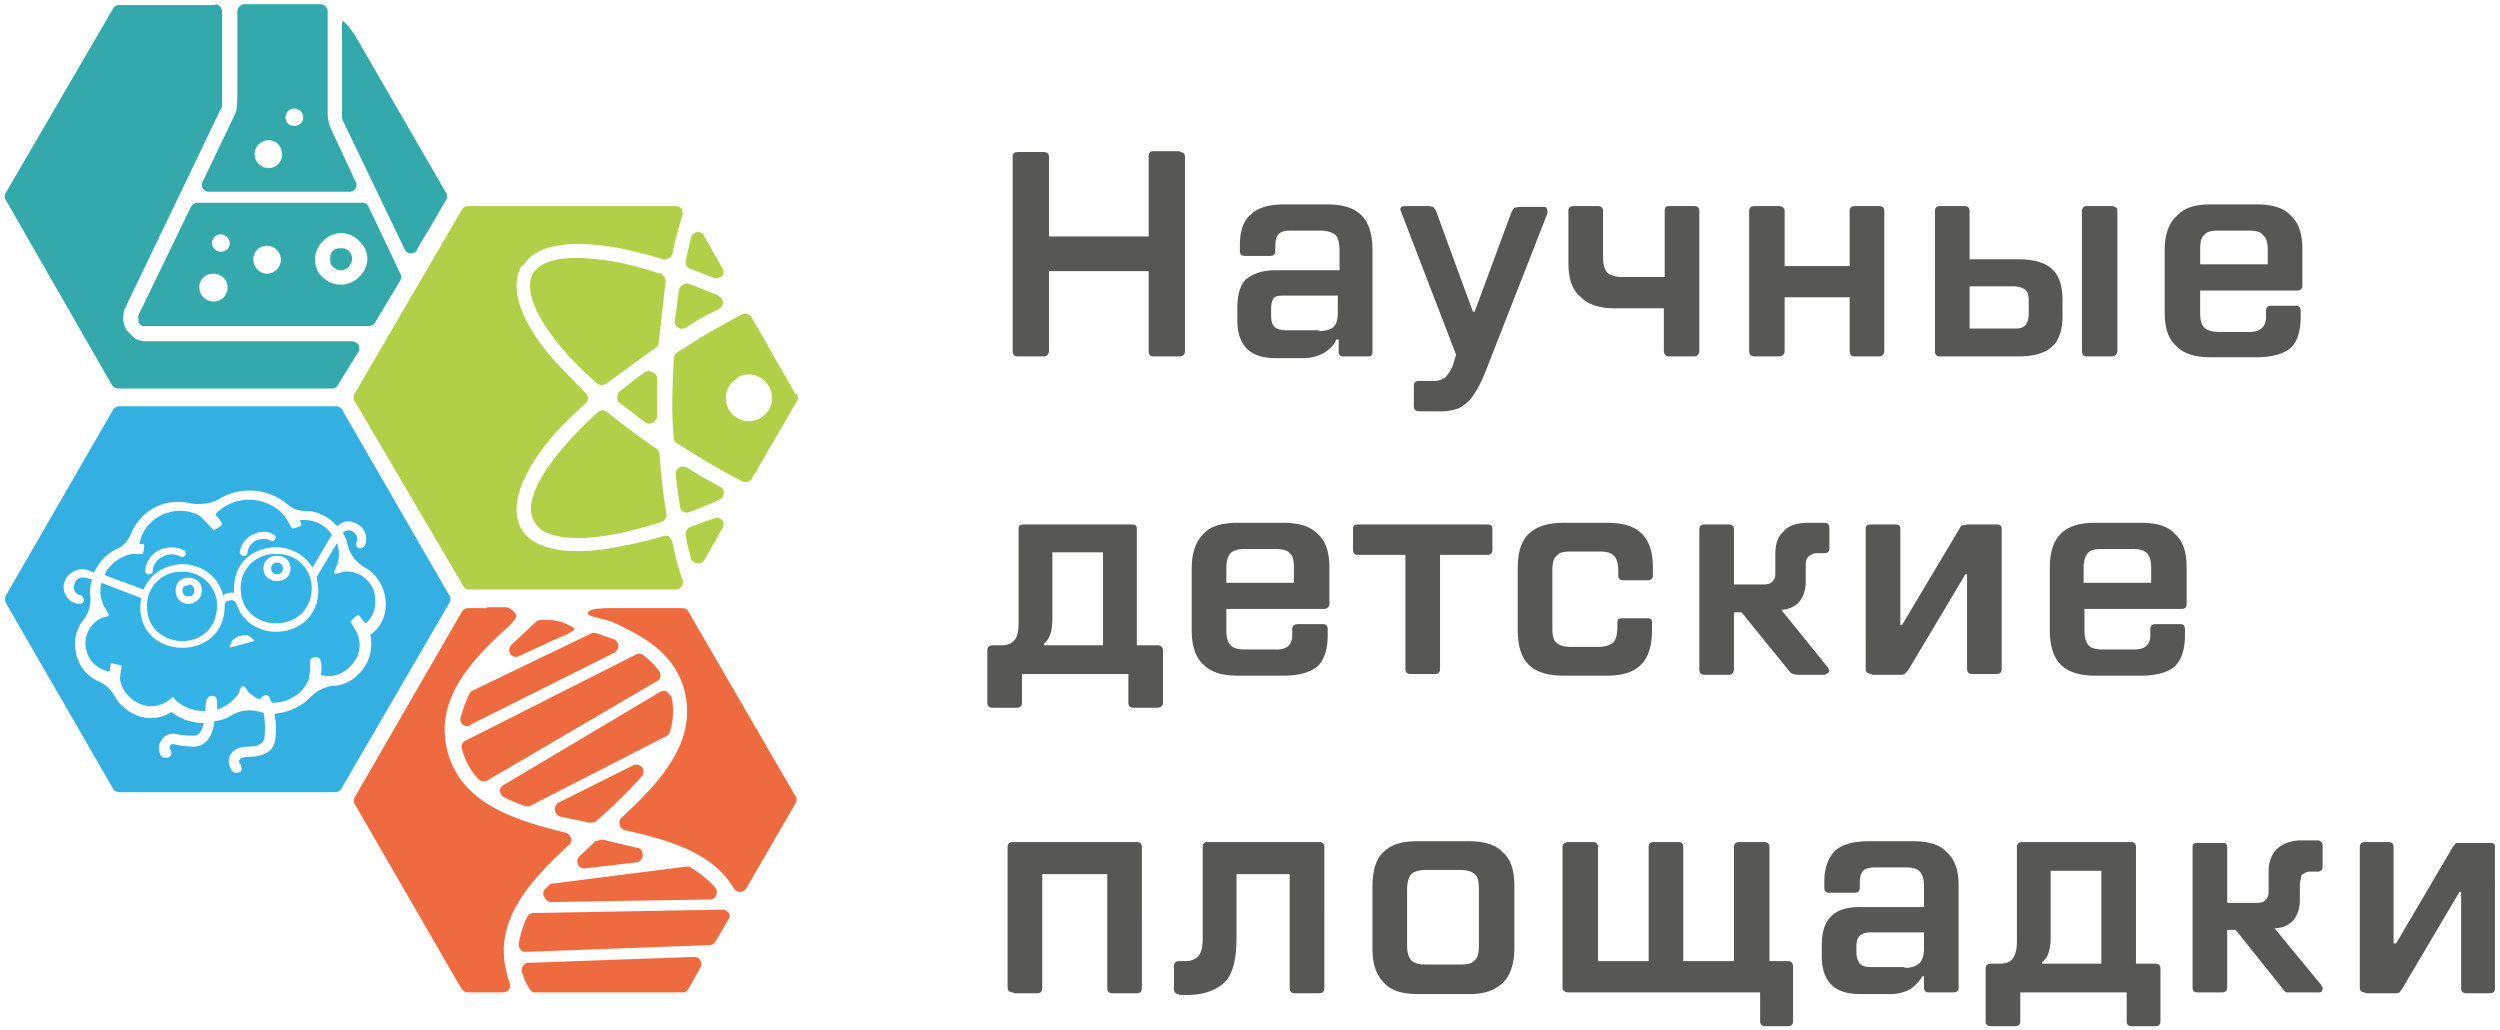 <svg xmlns="http://www.w3.org/2000/svg" width="296" height="122" fill="none" viewBox="0 0 296 122"><g clip-path="url(#a)"><path fill="#575756" d="M139.7 18c.4 0 .6.2.6.6v23c0 .3-.2.6-.6.6h-3.2c-.3 0-.5-.2-.5-.7v-9.4h-11.8v9.4c0 .4-.2.7-.6.7h-3.1c-.4 0-.6-.2-.6-.7v-23c0-.3.2-.5.6-.5h3c.5 0 .7.2.7.6V28H136v-9.5c0-.4.2-.6.5-.6h3.2Zm17.4 6.2c1.9 0 3.2.4 4.1 1.3.9.9 1.3 2.3 1.3 4.1v12c0 .4-.1.6-.5.6h-3c-.3 0-.5-.2-.5-.6v-1.4h-.3c-.2.6-.6 1-1.3 1.5a5 5 0 0 1-2.8.7H151c-3 0-4.5-1.5-4.5-4.5v-1.4c0-1.5.3-2.7 1-3.4.8-.7 2-1.1 3.5-1.1h7.6v-2.4c0-.9-.2-1.5-.5-1.8-.4-.3-1-.5-1.8-.5h-3.4c-.7 0-1.2.1-1.5.4-.3.3-.4.8-.4 1.5v.5c0 .4-.2.6-.6.6h-3c-.4 0-.6-.2-.6-.6v-.6c0-1.7.4-3 1.3-3.7.8-.8 2.1-1.2 4-1.2h5.2Zm-1 15c.9 0 1.5-.2 1.8-.5.4-.4.5-1 .5-1.8V35h-6.3c-.6 0-1 0-1.3.3-.2.3-.3.7-.3 1.3v.7c0 .7.1 1.1.4 1.4.2.2.7.4 1.3.4h4Zm12 9.5c-.5 0-.7-.2-.7-.6v-2.4c0-.4.2-.6.6-.6h1.8c.6 0 1-.2 1.3-.4.3-.3.6-.7.9-1.4l.4-1.3-6.5-16.9a1 1 0 0 1-.1-.3c0-.3.2-.4.7-.4h2.7l.5.1.3.4 2.7 7.4 1.7 4.6h.2l1.7-4.6L179 25l.3-.4.5-.1h2.9c.3 0 .5.1.5.4a.9.9 0 0 1 0 .4L176 43.7c-.5 1.3-1 2.3-1.5 3-.4.7-1 1.2-1.7 1.6a6 6 0 0 1-2.5.4H168Zm32.5-24.3c.4 0 .6.2.6.6v16.5c0 .4-.2.7-.6.7h-3c-.3 0-.6-.2-.6-.7v-5h-5.9c-1.8 0-3.2-.5-4-1.4-1-.8-1.4-2.2-1.4-4V25c0-.4.2-.6.6-.6h2.9c.4 0 .6.2.6.6v5.5c0 .8.2 1.4.5 1.8.4.3 1 .5 1.8.5h5V25c0-.4.1-.6.5-.6h3Zm21.9 0c.4 0 .6.2.6.6v16.5c0 .4-.2.7-.6.7h-3c-.3 0-.5-.2-.5-.7v-6.3h-7.7v6.3c0 .4-.2.7-.7.7h-2.8c-.5 0-.7-.2-.7-.7V25c0-.4.2-.6.7-.6h2.8c.4 0 .7.2.7.6v6.5h7.7V25c0-.4.2-.6.6-.6h2.9Zm16.5 6.3c1.8 0 3.2.4 4 1.2.8.7 1.2 2 1.2 3.6v2c0 1.5-.4 2.8-1.2 3.5-.8.8-2.2 1.2-4 1.2h-9.3c-.4 0-.6-.2-.6-.6V25c0-.4.2-.6.6-.6h2.9c.4 0 .6.2.6.6v5.7h5.8Zm1.2 4.9c0-.6-.1-1-.4-1.3-.3-.2-.8-.4-1.4-.4h-5.2v5h5.2c.6 0 1 0 1.4-.4.2-.2.4-.7.4-1.3v-1.6Zm9.8-11.2c.4 0 .7.2.7.6v16.5c0 .4-.2.7-.7.7h-2.9c-.4 0-.6-.2-.6-.7V25c0-.4.2-.6.6-.6h3Zm10.5 10V37c0 .8.1 1.4.5 1.8.3.3.9.5 1.7.5h3.7c1.2 0 1.9-.6 1.9-1.8v-.7c0-.4.2-.6.6-.6h3c.3 0 .5.2.5.6v.7c0 1.7-.4 3-1.2 3.7s-2.2 1.1-4 1.1h-5.4c-1.9 0-3.2-.4-4.1-1.3-1-.9-1.4-2.2-1.4-4v-7.4c0-1.8.5-3.2 1.4-4 .9-1 2.2-1.4 4-1.4h5.5c1.8 0 3.2.4 4 1.3 1 .9 1.4 2.2 1.4 4v4.3c0 .4-.2.6-.7.6h-11.4Zm2.2-7.1c-.8 0-1.4.1-1.7.5-.4.3-.5.9-.5 1.8v1.7h8v-1.7c0-1-.2-1.5-.6-1.8-.3-.4-.9-.5-1.8-.5h-3.4ZM137 76.4c.4 0 .7.2.7.6v6.2c0 .4-.3.6-.7.6h-2.8c-.4 0-.6-.2-.6-.6v-3.4H121v3.4c0 .4-.2.6-.6.6h-2.8c-.5 0-.7-.2-.7-.6V77c0-.4.2-.6.7-.6h1c.7 0 1.2-.2 1.5-.6.3-.3.5-1 .5-2V62.6c0-.4.2-.5.6-.5H134c.4 0 .6.1.6.5v13.8h2.3Zm-13.4 0h7v-11h-6v7.8c0 1.5-.3 2.5-1 3v.2Zm21.6-4.3v2.6c0 .8.2 1.4.5 1.7.4.4 1 .5 1.8.5h3.7c1.2 0 1.8-.6 1.8-1.7v-.7c0-.4.2-.6.7-.6h3c.3 0 .5.2.5.6v.7c0 1.7-.4 2.9-1.2 3.7-.9.7-2.2 1.1-4 1.1h-5.4c-1.9 0-3.2-.4-4.1-1.3-1-.9-1.4-2.3-1.4-4.1v-7.3c0-1.9.5-3.2 1.4-4.1.8-.9 2.2-1.3 4-1.3h5.4c1.9 0 3.2.4 4.1 1.3 1 .9 1.4 2.2 1.4 4v4.3c0 .4-.3.6-.7.6h-11.5Zm2.3-7.1c-.8 0-1.4.1-1.8.5-.3.3-.5.9-.5 1.7V69h8v-1.8c0-.8-.1-1.4-.5-1.7-.3-.4-1-.5-1.8-.5h-3.4ZM167 79.8c-.4 0-.6-.2-.6-.6V65.7h-5.6c-.4 0-.6-.2-.6-.6v-2.5c0-.4.2-.5.6-.5h15.3c.4 0 .6.1.6.5v2.5c0 .4-.2.6-.6.6h-5.6v13.5c0 .4-.2.6-.6.6H167Zm18.2.2c-1.9 0-3.3-.4-4.2-1.3-.9-.9-1.3-2.3-1.3-4.1v-7.3c0-1.9.4-3.2 1.3-4.1 1-.9 2.3-1.3 4.2-1.3h5c2 0 3.3.4 4.2 1.3.9.9 1.3 2.2 1.3 4v1c0 .3-.2.5-.6.5h-3c-.3 0-.5-.2-.5-.6v-.5c0-.9-.2-1.5-.5-1.8-.4-.4-1-.5-1.8-.5H186c-.8 0-1.4.1-1.7.5-.4.3-.5 1-.5 1.8v6.7c0 .9.1 1.5.5 1.8.3.3.9.5 1.7.5h3.2c.8 0 1.4-.2 1.8-.5.3-.3.5-1 .5-1.8v-.6c0-.4.2-.5.6-.5h3c.3 0 .5.1.5.5v.9c0 1.8-.4 3.2-1.3 4.1-.9.9-2.2 1.3-4.1 1.3h-5.1Zm31.2-1 .2.4a.4.4 0 0 1-.2.3.7.7 0 0 1-.4.2h-3.2l-.5-.1a1 1 0 0 1-.5-.4l-5.6-6.9h-.9v6.7c0 .4-.2.7-.6.7h-2.9c-.4 0-.6-.2-.6-.7V62.7c0-.4.2-.6.6-.6h2.9c.4 0 .6.2.6.6v6.5h3.5c.5 0 .8-.1 1-.3.3-.2.4-.6.4-1v-2.3c0-1.2.3-2.1 1-2.7.6-.7 1.6-1 2.9-1h1.9c.4 0 .6.2.6.6v2.4c0 .4-.2.6-.6.6h-1c-.3 0-.6.2-.9.4-.2.2-.3.6-.3 1v2c0 1-.3 1.8-.8 2.4a3 3 0 0 1-2.1.9l5.5 6.8Zm5.2.8c-.4 0-.7-.2-.7-.6V62.6c0-.4.2-.5.7-.5h2.8c.4 0 .6.1.6.5V74h.2l6.8-11.4c.1-.2.2-.4.4-.4l.5-.1h3.5c.4 0 .6.1.6.5v16.6c0 .4-.2.6-.6.6h-2.9c-.4 0-.6-.2-.6-.6V68h-.2l-6.8 11.4-.4.4a1 1 0 0 1-.5.1h-3.4Zm25.2-7.7v2.6c0 .8.2 1.4.5 1.7.3.4 1 .5 1.8.5h3.6c1.3 0 1.9-.6 1.9-1.7v-.7c0-.4.2-.6.6-.6h3c.3 0 .5.2.5.6v.7c0 1.7-.4 2.9-1.2 3.7-.8.7-2.2 1.1-4 1.1h-5.4c-1.8 0-3.2-.4-4.1-1.3-.9-.9-1.3-2.3-1.3-4.1v-7.3c0-1.9.4-3.2 1.3-4.1.9-.9 2.2-1.3 4.1-1.3h5.4c1.8 0 3.2.4 4 1.3 1 .9 1.4 2.2 1.4 4v4.3c0 .4-.2.6-.6.6h-11.5ZM249 65c-.9 0-1.5.1-1.8.5-.3.3-.5.9-.5 1.7V69h8v-1.8c0-.8-.2-1.4-.5-1.7-.4-.4-1-.5-1.8-.5H249Zm-129 52.5c-.5 0-.7-.2-.7-.6v-16.6c0-.4.2-.6.6-.6h14.7c.4 0 .6.2.6.6V117c0 .4-.2.6-.6.6h-2.9c-.4 0-.6-.2-.6-.6v-13.5h-7.7V117c0 .4-.2.6-.6.6H120Zm19.6.2c-.4 0-.6-.2-.6-.6v-2.7c0-.4.2-.6.6-.6h.7c.7 0 1.2-.2 1.6-.6.3-.4.5-1 .5-2v-10.9c0-.4.2-.6.5-.6h13.3c.4 0 .6.2.6.6V117c0 .4-.2.6-.6.6h-2.9c-.4 0-.6-.2-.6-.6v-13.5h-6.3v7.6c0 2.4-.4 4.1-1.3 5.1-1 1-2.5 1.6-4.5 1.6h-1Zm28.3 0c-1.8 0-3.2-.4-4-1.3-1-1-1.4-2.3-1.4-4.1V105c0-1.9.4-3.3 1.3-4.1 1-1 2.3-1.3 4.1-1.3h6c1.8 0 3.2.4 4 1.3 1 .8 1.4 2.2 1.4 4v7.4c0 1.8-.5 3.2-1.3 4-1 1-2.3 1.4-4.1 1.4h-6Zm5-3.5c.8 0 1.4-.1 1.7-.5.4-.3.5-.9.5-1.8v-6.6c0-.9-.1-1.5-.5-1.8-.3-.3-.9-.5-1.7-.5h-4c-.9 0-1.5.2-1.8.5-.3.3-.5 1-.5 1.8v6.6c0 .9.2 1.5.5 1.8.4.4 1 .5 1.8.5h4Zm38.8-.4c.4 0 .6.2.6.7v6.4c0 .4-.2.6-.6.6H209c-.4 0-.6-.2-.6-.6v-3.4h-22.7c-.4 0-.7-.2-.7-.6v-16.6c0-.4.3-.6.7-.6h2.9c.4 0 .6.2.6.6v13.5h6v-13.5c0-.4.2-.6.6-.6h3c.3 0 .5.2.5.6v13.5h6v-13.5c0-.4.2-.6.7-.6h2.8c.5 0 .7.2.7.6v13.5h2.3Zm14.8-14.2c1.8 0 3.2.4 4 1.3 1 .9 1.4 2.2 1.4 4v12c0 .4-.2.6-.6.6h-3c-.3 0-.5-.2-.5-.6v-1.3h-.2c-.3.5-.7 1-1.4 1.5a5 5 0 0 1-2.7.6h-3.3c-3 0-4.5-1.5-4.5-4.5v-1.4c0-1.5.4-2.6 1.1-3.3.8-.8 1.9-1.1 3.4-1.1h7.6v-2.5c0-.8-.2-1.4-.5-1.7-.3-.4-1-.5-1.8-.5h-3.4c-.7 0-1.2.1-1.5.4-.3.3-.4.8-.4 1.5v.5c0 .4-.2.6-.6.6h-3c-.4 0-.6-.2-.6-.6v-.7c0-1.7.5-2.9 1.3-3.7.8-.7 2.1-1.1 4-1.1h5.2Zm-1 15c.8 0 1.4-.2 1.8-.6.3-.3.5-.9.5-1.7v-1.9h-6.3c-.6 0-1 .1-1.3.4s-.4.7-.4 1.3v.7c0 .6.2 1 .4 1.3.3.3.7.4 1.4.4h3.9Zm29.7-.5c.4 0 .6.2.6.6v6.2c0 .4-.2.6-.6.6h-2.8c-.4 0-.6-.2-.6-.6v-3.4h-12.6v3.4c0 .4-.2.6-.6.6h-2.9c-.4 0-.6-.2-.6-.6v-6.2c0-.4.2-.6.6-.6h1.1c.7 0 1.2-.2 1.5-.6.3-.4.5-1 .5-2v-11.2c0-.4.2-.6.6-.6h12.9c.4 0 .6.2.6.6v13.8h2.3Zm-13.4 0h7v-11h-6v7.8c0 1.5-.3 2.5-1 3v.2Zm33 2.6c.2.1.2.3.2.4l-.1.3a.7.7 0 0 1-.5.1h-3.7a1.2 1.2 0 0 1-.4-.4l-5.6-7h-1v6.8c0 .4-.2.6-.6.6h-2.9c-.4 0-.6-.2-.6-.6v-16.6c0-.4.2-.5.6-.5h3c.3 0 .5.1.5.5v6.6h3.5c.5 0 .8-.1 1-.3.3-.3.4-.6.4-1v-2.3c0-1.2.3-2.1 1-2.8.7-.6 1.6-1 2.9-1h1.9c.4 0 .6.3.6.6v2.5c0 .4-.2.6-.6.6h-.9c-.4 0-.7.2-1 .4l-.2 1v2c0 1-.3 1.8-.8 2.4a3 3 0 0 1-2.2.9l5.6 6.8Zm5.2.8c-.4 0-.6-.2-.6-.6v-16.6c0-.4.2-.6.6-.6h2.8c.4 0 .6.2.6.6v11.4h.3l6.7-11.4.4-.5h4c.4 0 .6.1.6.5V117c0 .4-.2.6-.6.6H292c-.4 0-.6-.2-.6-.6v-11.4h-.2l-6.8 11.5-.3.4a1 1 0 0 1-.6.1h-3.4Z"/><path fill="#9DC41A" fill-rule="evenodd" d="M94.2 46.7 89 37.6a.9.9 0 0 0-1.1-.4 91.4 91.4 0 0 0-3.6 2s0 0-.1 0l-4 2.5a.8.8 0 0 0-.4.7 92.9 92.9 0 0 0-.2 4.7c0 1.6 0 3.2.2 4.8 0 .2.1.5.4.6a89 89 0 0 0 7.7 4.5c.4.2.9 0 1.1-.3l5.3-9.1a.8.8 0 0 0 0-1Zm-6.9-2a2.7 2.7 0 0 1 3.7 1 2.7 2.7 0 0 1-1 3.8 2.7 2.7 0 0 1-3.7-1 2.7 2.7 0 0 1 1-3.7Zm-1.8-13L83.4 28a.8.8 0 0 0-.9-.5.8.8 0 0 0-.7.7l-.6 2.6a.8.8 0 0 0 .5 1l2.8 1.1c.3.1.7 0 1-.2a.8.8 0 0 0 0-1ZM80 24.4a.9.9 0 0 1 .7.3c.1.3.2.5.1.8a46.8 46.8 0 0 0-1.2 4.6.8.8 0 0 1-.5.5.8.8 0 0 1-.6.1 48.9 48.9 0 0 0-4.6-1.2c-6-1.2-10.4-.7-12 2h-.2v.1c-1.5 2.7.2 7 4.3 11.5l3.3 3.4a.8.8 0 0 1 .3.6.8.8 0 0 1-.3.7A47.6 47.6 0 0 0 66 51c-4.1 4.6-5.8 8.8-4.3 11.6 1.6 2.7 6.2 3.3 12.2 2a48.9 48.9 0 0 0 4.6-1.1.8.8 0 0 1 .7 0l.4.6c.3 1.6.7 3.1 1.2 4.5a.8.8 0 0 1-.1.8.8.8 0 0 1-.7.4H55.5a.9.9 0 0 1-.7-.5L42 47.5a.8.8 0 0 1 0-.9l12.7-21.8a.8.8 0 0 1 .7-.4H80Zm3.4 41.9 2.1-3.7a.8.8 0 0 0 0-1 .8.8 0 0 0-1-.2l-2.8 1a.9.9 0 0 0-.5 1c.1 1 .4 1.8.6 2.7 0 .3.4.5.7.6a.8.8 0 0 0 .9-.4Zm1.8-8.7a.8.8 0 0 1 .5.8c0 .4-.2.6-.6.8a67.8 67.8 0 0 1-3.4 1.4.9.9 0 0 1-.8 0 .9.9 0 0 1-.4-.7 81.6 81.6 0 0 1-.5-3.7.8.8 0 0 1 .4-.8c.3-.2.6-.2 1 0l1.8 1.1 2 1.1Zm-7.5-4.5a86.2 86.2 0 0 1-5.8-4.3.8.8 0 0 0-1.1 0 46 46 0 0 0-3.5 3.5c-3.6 4-5.3 7.5-4 9.5 1 2 5 2.4 10.2 1.3a49.9 49.9 0 0 0 4.8-1.3.9.9 0 0 0 .6-1 73.2 73.2 0 0 1-.8-7 .9.9 0 0 0-.4-.7ZM85 35a.9.9 0 0 1 .6.8.9.9 0 0 1-.5.8l-2 1-1.9 1.2a.9.9 0 0 1-.9 0 .8.8 0 0 1-.4-.8l.5-3.7a.8.8 0 0 1 .5-.6.9.9 0 0 1 .7-.1l3.5 1.4Zm-6.8-2.6c-1.7-.5-3.3-1-4.8-1.3-5.3-1-9.1-.7-10.3 1.3-1.1 2 .5 5.5 4 9.5a46 46 0 0 0 3.6 3.5.9.9 0 0 0 1.1 0l5.8-4.2a.8.8 0 0 0 .4-.7l.8-7.1c.1-.4-.2-.8-.6-1Zm-4.8 15.3a81.5 81.5 0 0 0 3 2.3c.2.2.6.2.9 0a.9.9 0 0 0 .5-.7v-4.5c0-.3-.2-.6-.5-.7a.9.9 0 0 0-1 0 67 67 0 0 0-3 2.3.9.9 0 0 0-.2.7c0 .2 0 .5.3.6Z" clip-rule="evenodd" opacity=".8"/><path fill="#E84610" fill-rule="evenodd" d="M80.8 72h-8.1c-1.9 0-3 .1-3.1.6 0 .4 1.3.5 2.8 1 4 1.8 7.4 3.8 8.6 8 1.6 6-2.5 10.7-7.4 15.2a.8.8 0 0 0-.2.9c0 .3.3.5.6.6 5.5 1.2 10.5 2.8 12.9 6.9.1.2.4.4.7.4a.9.9 0 0 0 .8-.5l5.8-10a.8.8 0 0 0 0-.8L81.5 72.4a.8.8 0 0 0-.7-.4Zm-23.2 0h-2.1a.9.9 0 0 0-.8.4L42 94.4a.8.8 0 0 0 0 .8L54.6 117c.2.3.5.5.8.5h4.1c.3 0 .6-.1.8-.4a.8.8 0 0 0 0-.8 8.5 8.5 0 0 1-.3-1.1c-1.6-6 2.5-10.7 7.3-15.1a.8.8 0 0 0 .3-.9.9.9 0 0 0-.6-.6C60.5 97 54.6 95 53 89c-1.6-6 2.5-10.6 7.4-15 .2-.3.8-.8.7-1.1 0-.4-.8-1-1.2-1h-2.3Zm5.9 45.5a.8.8 0 0 1-.8-.4 8.4 8.4 0 0 1-.9-2 .9.9 0 0 1 .1-.7.8.8 0 0 1 .7-.4l19.5-.7c.4 0 .7.1.8.4.2.3.2.6 0 .9l-1.4 2.5a.8.8 0 0 1-.8.4H63.4Zm21.2-6a.9.9 0 0 1-.7.4l-21.7.8c-.2 0-.4 0-.6-.2a1 1 0 0 1-.3-.7c.2-1.1.5-2.2 1-3.2.2-.3.4-.5.8-.5l22.3-.4a.9.9 0 0 1 .9.7v.2l-1.7 2.9Zm-19.4-4.7a.9.9 0 0 1-.8-.5.8.8 0 0 1 0-1l.5-.5a.8.8 0 0 1 .6-.2l15.7-2c.2 0 .4 0 .6.2 1 .6 2 1.4 2.8 2.3.2.2.2.6.1.9a.8.8 0 0 1-.8.5l-18.7.3Zm10-29.3a.8.8 0 0 1 .9.1 9.1 9.1 0 0 1 1.8 1.8c.2.2.2.5.2.7a.8.8 0 0 1-.5.6l-20 11.7a.9.9 0 0 1-1-.1 8.1 8.1 0 0 1-2-3.6.8.8 0 0 1 .4-1l20.2-10.2Zm-19.5 8.3a.8.8 0 0 1-1 0 .8.8 0 0 1-.2-1c.2-.9.6-1.8 1-2.7a.8.8 0 0 1 .5-.4L70 75a.9.9 0 0 1 .7 0l2 .7c.3.1.5.4.5.8 0 .3-.2.6-.5.8l-17 8.5ZM68 74.4c.3.2-1.3.9-1.6 1l-5 2.3a.8.8 0 0 1-1-.3.9.9 0 0 1 .1-1l3-2.8c.2-.2.5-.2.8-.2 1.1 0 2.2 0 3.7 1Zm1.4 28.4a.9.9 0 0 1-1-.5.9.9 0 0 1 .3-1l1.8-1.7.8-.2 4.2 1c.4 0 .6.4.6.9a.9.9 0 0 1-.7.8l-6 .7Zm-6.6-7.4a.9.9 0 0 1-.7 0 18.1 18.1 0 0 1-2.4-1 .9.9 0 0 1-.5-.8.8.8 0 0 1 .5-.7l18.5-11a.9.9 0 0 1 .8 0l.5.6a8 8 0 0 1-.2 4.2.8.8 0 0 1-.5.5l-16 8.2ZM75 90.6a.9.9 0 0 1 1 .2.9.9 0 0 1 0 1.1 58.2 58.2 0 0 1-5.4 5.3c-.2.2-.5.2-.8.2l-3.4-.7a.9.9 0 0 1-.7-.8.9.9 0 0 1 .5-.9l8.8-4.4Z" clip-rule="evenodd" opacity=".8"/><path fill="#009496" fill-rule="evenodd" d="M37.9.5h-9a.9.9 0 0 0-.8.9v10.3L28 13a5 5 0 0 1-.4 1L24 21.5a.9.9 0 0 0 0 .8.8.8 0 0 0 .8.4h16.5a.8.8 0 0 0 .8-.4c.1-.3.2-.6 0-.8l-2.8-6a4.8 4.8 0 0 1-.4-1.1 5.6 5.6 0 0 1-.1-1.2V1.4a.9.9 0 0 0-1-.9ZM25.5.5c.4 0 .8.4.8.9V12.5a2.7 2.7 0 0 1-.3.7L14.8 36.5c-.2.4-.2.9-.2 1.3 0 .5.2 1 .4 1.3l1 1c.4.2.8.3 1.3.3h24.3c.3 0 .6.1.8.4a.8.8 0 0 1 0 .9L40 45.6a.8.8 0 0 1-.7.4H14a.9.9 0 0 1-.8-.5L.7 23.7a.8.8 0 0 1 0-.9L13.4 1a.8.8 0 0 1 .7-.4h11.4Zm18.9 37.7 3-5a.8.8 0 0 0 0-.8l-3.8-8a.8.8 0 0 0-.8-.4H23.4a.9.9 0 0 0-.8.5l-6.2 12.8a.9.9 0 0 0 0 .5v.4l.4.4h26.9a.8.8 0 0 0 .7-.4Zm5-8.6a.9.9 0 0 1-.7.4.8.8 0 0 1-.8-.5l-7.1-14.8a3.7 3.7 0 0 1-.3-.7 3.9 3.9 0 0 1 0-.8V4.7c0-1.5-.1-2 .1-2.2.2 0 1.3 1.4 1.5 1.8l10.7 18.5a.8.8 0 0 1 0 .9l-3.4 5.8Zm-23.2.2c.6 0 1-.5 1-1a1 1 0 0 0-2.1 0c0 .5.5 1 1 1ZM40.4 32c.3 0 .7-.2.9-.4.2-.3.4-.6.4-1 0-.3-.2-.6-.4-.9a1.3 1.3 0 0 0-1-.3 1.3 1.3 0 0 0-.9.3 1.3 1.3 0 0 0-.3 1c0 .3 0 .6.3.9.3.2.6.4 1 .4Zm2.1.8a3 3 0 0 0 1-2.1 3 3 0 0 0-1-2.2 3 3 0 0 0-2.1-.9 3 3 0 0 0-2.2 1 3 3 0 0 0-.9 2c0 1 .3 1.7.9 2.2a3 3 0 0 0 4.3 0Zm-10.9-.4a1.6 1.6 0 1 0 0-3.3c-.9 0-1.6.7-1.6 1.6s.7 1.7 1.6 1.7Zm-6.3 3.3a1.6 1.6 0 1 0 0-3.3c-1 0-1.7.7-1.7 1.6 0 1 .8 1.7 1.7 1.7Zm6.5-15.8a1.6 1.6 0 1 1 0-3.3c1 0 1.6.8 1.6 1.7 0 .9-.7 1.6-1.6 1.6Zm3-5a1 1 0 0 1-1-1 1 1 0 0 1 2.1 0c0 .6-.5 1-1 1Z" clip-rule="evenodd" opacity=".8"/><path fill="#00A0DF" d="M32.7 65.6a4 4 0 0 0-4.2 4.2c.1 2.8 2.3 4 4.2 4 2 0 4.1-1.3 4.2-4a4 4 0 0 0-4.2-4.2Zm1.7 1.7c0 1-.8 1.5-1.6 1.5s-1.6-.5-1.6-1.5c0-2 3.2-2 3.2 0Zm-12 2c-.4 0-.8.1-.8.6s.4.7.7.7c.4 0 .7-.1.7-.7 0-.5-.3-.7-.7-.7Z" opacity=".8"/><path fill="#00A0DF" d="M32.8 66.6c-.3 0-.7.2-.7.7 0 .5.4.7.7.7.3 0 .7-.2.7-.7 0-.5-.4-.7-.7-.7Z" opacity=".8"/><path fill="#00A0DF" d="M21.6 66.8c2 0 4.2 1.2 4.8 3.7a1.8 1.8 0 0 1 .6-.3 1.9 1.9 0 0 1 .7 0v-.4c0-3.5 2.6-5 5-5a5 5 0 0 1 4.3 2.4l2.3-3.9-.4-.5a4 4 0 0 0-3.4-1.2l.1.3.1.2c-.1.3-1.1.5-1.1.5l-.7-1.2c-.8-1.2-2.2-2-3.8-2.2-1.8-.2-3.5.5-4.6 1.7a5.9 5.9 0 0 1 .8 1.1c0 .3-1 .8-1 .8l-.9-1-.7-.7a4.8 4.8 0 0 0-3.8-.4c-1.8.5-3.1 2-3.4 3.7h.5c.2.2-.1 1.2-.1 1.2h-1.3c-1.2.2-2.3 1-3 2l-.2.5 4.6 1.7c.8-2 2.8-3 4.6-3Zm8.3-3.5c.8-.4 1.7-.5 2.5 0 .2 0 .3.3.2.5a.4.4 0 0 1-.6.2c-.5-.3-1.2-.2-1.7 0a1.9 1.9 0 0 0-1 1.4.4.4 0 0 1-.5.4.4.4 0 0 1-.4-.5 2.8 2.8 0 0 1 1.5-2Zm-11 1.8c1-.4 2-.4 3 .1a.5.5 0 0 1 0 .6.4.4 0 0 1-.5.1c-.6-.3-1.4-.4-2.1 0-.7.3-1.2 1-1.2 1.7 0 .2-.2.4-.5.4a.4.4 0 0 1-.4-.5c.1-1 .7-1.9 1.7-2.4Z" opacity=".8"/><path fill="#00A0DF" d="M40.6 67.7s-.8.3-1 .2c-.1-.2.3-1 .3-1 .3-.8.3-1.7 0-2.6l-2.4 4 .2 1.5c0 3.4-2.6 5-5 5-2 0-4-1.1-4.7-3.3-.2-.4-.5-.5-.8-.4-.3 0-.6.2-.6.6 0 3.5-2.6 5-5 5s-5-1.5-5-4.9l.1-1L12 69a4 4 0 0 0 .5 3.1l.4.7c0 .2-.7.3-.7.3a3.3 3.3 0 0 0-2 3.8 3.3 3.3 0 0 0 2.8 2.6l.1-.8v-.2l1.3.3-.2 1.5c.1 1 .7 2 1.6 2.6 1.4 1 3 .9 4.2 0l.5-.4.3.4c1 .9 2.2 1.3 3.5 1.3a88.8 88.8 0 0 0 .1-1.3l.3-.4a.6.6 0 0 1 .4-.1c.2 0 .3 0 .5.2l.1.4V84c1-.3 2-1 2.6-2 0 0 .2-.8.5-.8.2 0 .5.6.5.6.5.5 1 .9 1.5 1a.7.7 0 0 1 .4-.4c.4-.2.7 0 .8.4l.2.4a4.4 4.4 0 0 0 2-.4c1.2-.5 2-1.4 2.4-2.5a.5.5 0 0 1 0-.2V80a3.7 3.7 0 0 0 .1-1.5.6.6 0 0 1 .6-.7.6.6 0 0 1 .4.1c.2 0 .2.3.3.4a5.3 5.3 0 0 1 0 1.6c1.7.5 3.1-.4 3.9-1.5.9-1.2.9-2.8 0-4.1l-.4-.7s.7-.8 1-.8l.1.2.7.8c1.2-1 1.3-2.6 1-3.7a3.4 3.4 0 0 0-3.7-2.4Zm-13.4 9V76.4h.1v-.2l.1-.1V76l.1-.1v-.1h.1v-.1h.1l.1-.1.1-.1h.1l.1-.1h.1v-.1h.4v-.1h.7l.1.1h.2v.1h.1v.1h.1v.1h.1v.1h.1v.1h.1v.1l-3 .8h.1Z" opacity=".8"/><path fill="#00A0DF" d="M21.6 67.7a4 4 0 0 0-4.2 4c0 2.9 2.2 4.2 4.2 4.2s4-1.3 4.1-4.1a4 4 0 0 0-4.1-4.1Zm2.3 2.2c0 1-.8 1.6-1.6 1.6s-1.5-.6-1.5-1.6.7-1.5 1.5-1.5 1.6.5 1.6 1.5Z" opacity=".8"/><path fill="#009BD9" d="m53.2 70.5-12.7-22a.9.9 0 0 0-.8-.4H14.2a.9.9 0 0 0-.8.4L.7 70.5a1 1 0 0 0 0 .9l12.7 22c.1.2.4.4.8.4h25.4a.9.9 0 0 0 .8-.4l12.8-22a1 1 0 0 0 0-1v.1ZM43.8 75a5 5 0 0 1-.8 4.2c-.9 1.2-2.2 2-3.6 2a4.7 4.7 0 0 0-2.8 1.5 5.9 5.9 0 0 1-1.8 1.2 6.2 6.2 0 0 1-2.3.6c.2 1 .2 2 .1 3-.1.9-.6 1.5-1.4 1.8-.4.2-1 .3-1.5.3-1 0-1.3.2-1.4.5 0 0 0 .3.2.4l.1.5c0 .2 0 .3-.2.4a.6.6 0 0 1-.4.1.6.6 0 0 1-.5-.2 2 2 0 0 1-.4-1.5c.4-1.3 1.6-1.4 2.5-1.4l.8-.1.4-.2a1 1 0 0 0 .5-.7 9.2 9.2 0 0 0-.1-3l-.4-.1a4.2 4.2 0 0 0-3.4.4c-.6.4-1.3.6-2 .7-.2 1.4-.7 2.8-2.3 3a11.2 11.2 0 0 1-2.6-.3.4.4 0 0 0-.3.1.5.5 0 0 0 0 .6.6.6 0 0 1-.3.9.6.6 0 0 1-.3 0 .6.6 0 0 1-.6-.3 1.8 1.8 0 0 1 .3-2 1.6 1.6 0 0 1 1.5-.5 9.5 9.5 0 0 0 2.2.2c.6 0 1-.7 1.1-1.5a6 6 0 0 1-3.8-1.3c-1.6 1-3.5 1-5.2-.2a5 5 0 0 1-1.6-1.8 4 4 0 0 0-2-1.7A4.6 4.6 0 0 1 9 77.3c-.3-1.4 0-2.8.8-3.8a4 4 0 0 0 .9-2.9c-.1-.6 0-1.3.2-2l-.8-.2c-.8-.2-1.2.4-1.3.8-.1.4-.1 1.1.8 1.3.2.1.4.4.3.7 0 .2-.3.3-.5.3h-.1A2 2 0 0 1 7.6 69c.3-1 1.4-1.9 2.8-1.5l.7.3.4-.7a5.7 5.7 0 0 1 2.3-2.1c.8-.3 1.4-1 1.8-2a6 6 0 0 1 4-3.4 6.3 6.3 0 0 1 3 0c1.2.2 2.4 0 3.3-.5a7 7 0 0 1 8 .5c.6.6 1.4.9 2.3.9 1.3 0 2.6.6 3.5 1.6l.3.2c.6-.7 1.5-.7 2.2-.3a2 2 0 0 1 1 2.6c-.2.2-.4.4-.7.3a.5.5 0 0 1-.3-.7 1 1 0 0 0-.5-1.3.9.9 0 0 0-1.1.2c.3.5.5 1 .6 1.6.3 1 1 1.9 2 2.5 1 .5 1.8 1.5 2.2 2.7.6 1.7.3 4-1.6 5.3Z" opacity=".8"/></g><defs><clipPath id="a"><path fill="#fff" d="M.5.5h295v121H.5z"/></clipPath></defs></svg>
